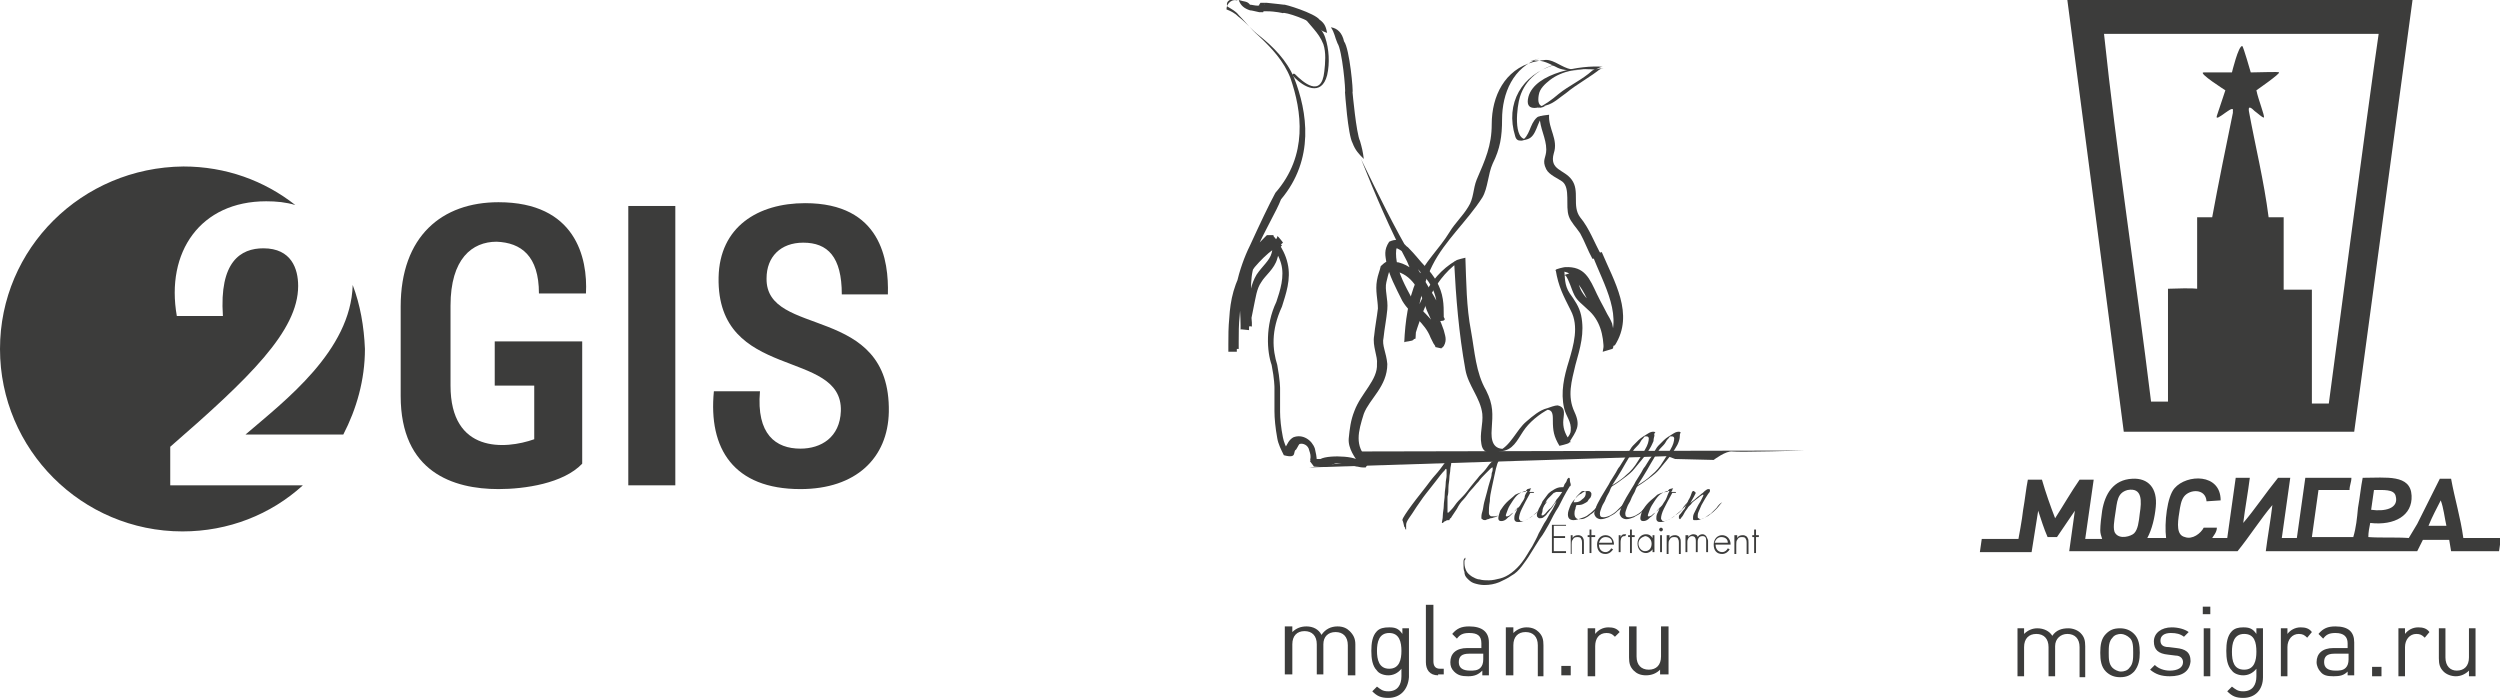 <?xml version="1.0" encoding="utf-8"?>
<!-- Generator: Adobe Illustrator 22.0.0, SVG Export Plug-In . SVG Version: 6.00 Build 0)  -->
<svg version="1.1" id="Слой_1" xmlns="http://www.w3.org/2000/svg" xmlns:xlink="http://www.w3.org/1999/xlink" x="0px" y="0px"
	 viewBox="0 0 265.8 74.2" style="enable-background:new 0 0 265.8 74.2;" xml:space="preserve">
<style type="text/css">
	.st0{fill-rule:evenodd;clip-rule:evenodd;fill:#3C3C3B;}
	.st1{fill:#3C3C3B;}
</style>
<g>
	<g>
		<g>
			<path class="st0" d="M37.5,30.3c-0.2,7-7.2,12.3-11.4,15.9h10.4c1.4-2.7,2.3-5.8,2.3-9.1C38.7,34.7,38.3,32.4,37.5,30.3z"/>
			<path class="st0" d="M18.1,51.6l0-4.1c8.4-7.3,13.6-12.3,13.6-17.1c0-1.8-0.7-4-3.7-4c-2.4,0-4.7,1.4-4.3,7.2h-4.9
				c-1.2-6.8,2.5-12.2,9.5-12.2c1.1,0,2.1,0.1,3.1,0.4c-3.3-2.6-7.4-4.1-11.9-4.1C8.7,17.8,0,26.4,0,37.1c0,10.7,8.7,19.4,19.4,19.4
				c4.9,0,9.4-1.8,12.8-4.9H18.1z"/>
		</g>
		<g>
			<path class="st0" d="M57.3,31.2h5c0.2-3.8-1.1-9.7-9.3-9.7c-6,0-10.4,3.6-10.4,11.1c0,1,0,6.3,0,9.5c0,8.1,5.6,9.9,10.4,9.9
				c2.8,0,6.9-0.6,8.9-2.7v-13h-9.3v4.7h4.2v5.7c-3.1,1.1-8.9,1.5-8.9-5.7v-8.5c0-5,2.3-6.8,4.9-6.8C55.4,25.8,57.3,27.2,57.3,31.2
				L57.3,31.2z"/>
			<path class="st0" d="M94.5,43.8c0.2-11.6-13.1-7.8-13-14.2c0-2.3,1.5-3.8,3.9-3.8c2.6,0,4.1,1.5,4.1,5.5h4.9
				c0.1-3.6-0.7-9.7-8.8-9.7c-5,0-9.1,2.5-9.2,7.9c-0.2,11.1,13.2,7.5,13,14.2c-0.1,2.8-2.1,4-4.3,4c-2.6,0-4.7-1.5-4.3-6.1h-4.9
				C75.3,47.7,78,52,85.1,52C91,52,94.4,48.7,94.5,43.8L94.5,43.8z"/>
			<rect x="66.8" y="21.9" class="st0" width="5" height="29.7"/>
		</g>
	</g>
	<g>
		<g>
			<g>
				<polygon class="st1" points="166.5,55.9 165.2,55.9 165.2,57 166.4,57 166.4,57.2 165.2,57.2 165.2,58.6 166.5,58.6 166.5,58.8 
					165,58.8 165,55.8 166.5,55.8 166.5,55.9 				"/>
			</g>
			<g>
				<path class="st1" d="M167,56.9h0.2v0.3c0.1-0.2,0.3-0.3,0.6-0.3c0.3,0,0.5,0.2,0.5,0.3c0.1,0.1,0.1,0.3,0.1,0.5v1.2h-0.2v-1.2
					c0-0.1,0-0.3-0.1-0.4c0-0.1-0.1-0.2-0.4-0.2c-0.3,0-0.4,0.1-0.5,0.3c-0.1,0.1-0.1,0.3-0.1,0.5v1H167V56.9L167,56.9z"/>
			</g>
			<g>
				<polygon class="st1" points="169.2,57.1 169.2,58.8 169,58.8 169,57.1 168.8,57.1 168.8,56.9 169,56.9 169,56.3 169.2,56.3 
					169.2,56.9 169.6,56.9 169.6,57.1 169.2,57.1 				"/>
			</g>
			<g>
				<path class="st1" d="M171.4,57.7c0-0.4-0.3-0.6-0.7-0.6c-0.4,0-0.6,0.3-0.7,0.6H171.4L171.4,57.7z M170,57.9
					c0,0.5,0.3,0.8,0.7,0.8c0.3,0,0.5-0.2,0.6-0.4l0.2,0.1c-0.1,0.2-0.4,0.5-0.8,0.5c-0.6,0-0.9-0.4-0.9-1c0-0.6,0.4-1,0.9-1
					c0.5,0,0.9,0.4,0.9,1H170L170,57.9z"/>
			</g>
			<g>
				<path class="st1" d="M172.1,56.9h0.2v0.2c0.1-0.2,0.2-0.3,0.4-0.3c0,0,0.1,0,0.2,0l-0.1,0.2c0,0-0.1,0-0.1,0
					c-0.4,0-0.4,0.5-0.4,0.7v1h-0.2V56.9L172.1,56.9z"/>
			</g>
			<g>
				<polygon class="st1" points="173.5,57.1 173.5,58.8 173.3,58.8 173.3,57.1 173.1,57.1 173.1,56.9 173.3,56.9 173.3,56.3 
					173.5,56.3 173.5,56.9 173.8,56.9 173.8,57.1 173.5,57.1 				"/>
			</g>
			<g>
				<path class="st1" d="M174.2,57.8c0,0.4,0.3,0.8,0.7,0.8c0.5,0,0.7-0.4,0.7-0.8c0-0.5-0.4-0.8-0.7-0.8
					C174.6,57.1,174.2,57.3,174.2,57.8L174.2,57.8z M175.7,56.9h0.2v1.8h-0.2v-0.3c-0.2,0.3-0.5,0.4-0.7,0.4c-0.5,0-0.9-0.4-0.9-1
					c0-0.6,0.4-1,0.9-1c0.3,0,0.5,0.1,0.7,0.4V56.9L175.7,56.9z"/>
			</g>
			<g>
				<path class="st1" d="M176.7,56.9v1.8h-0.2v-1.8H176.7L176.7,56.9z M176.4,56.3c0-0.1,0.1-0.2,0.2-0.2c0.1,0,0.2,0.1,0.2,0.2
					c0,0.1-0.1,0.2-0.2,0.2C176.5,56.5,176.4,56.4,176.4,56.3L176.4,56.3z"/>
			</g>
			<g>
				<path class="st1" d="M177.3,56.9h0.2v0.3c0.1-0.2,0.3-0.3,0.6-0.3c0.3,0,0.5,0.2,0.5,0.3c0.1,0.1,0.1,0.3,0.1,0.5v1.2h-0.2v-1.2
					c0-0.1,0-0.3-0.1-0.4c0-0.1-0.1-0.2-0.4-0.2c-0.3,0-0.4,0.1-0.5,0.3c-0.1,0.1-0.1,0.3-0.1,0.5v1h-0.2V56.9L177.3,56.9z"/>
			</g>
			<g>
				<path class="st1" d="M179.3,56.9h0.2v0.2c0.1-0.2,0.4-0.3,0.5-0.3c0.4,0,0.5,0.2,0.5,0.3c0.1-0.2,0.3-0.3,0.5-0.3
					c0.2,0,0.3,0.1,0.4,0.2c0.1,0.2,0.2,0.4,0.2,0.5v1.2h-0.2v-1.2c0-0.1,0-0.3-0.1-0.4c-0.1-0.1-0.2-0.1-0.3-0.1
					c-0.5,0-0.5,0.5-0.5,0.6v1.1h-0.2v-1.2c0-0.1,0-0.5-0.4-0.5c-0.3,0-0.5,0.3-0.5,0.6v1.1h-0.2V56.9L179.3,56.9z"/>
			</g>
			<g>
				<path class="st1" d="M183.7,57.7c0-0.4-0.3-0.6-0.7-0.6c-0.4,0-0.6,0.3-0.7,0.6H183.7L183.7,57.7z M182.4,57.9
					c0,0.5,0.3,0.8,0.7,0.8c0.3,0,0.5-0.2,0.6-0.4l0.2,0.1c-0.1,0.2-0.4,0.5-0.8,0.5c-0.6,0-0.9-0.4-0.9-1c0-0.6,0.4-1,0.9-1
					c0.5,0,0.9,0.4,0.9,1H182.4L182.4,57.9z"/>
			</g>
			<g>
				<path class="st1" d="M184.5,56.9h0.2v0.3c0.1-0.2,0.3-0.3,0.6-0.3c0.3,0,0.5,0.2,0.5,0.3c0.1,0.1,0.1,0.3,0.1,0.5v1.2h-0.2v-1.2
					c0-0.1,0-0.3-0.1-0.4c0-0.1-0.1-0.2-0.4-0.2c-0.3,0-0.4,0.1-0.5,0.3c-0.1,0.1-0.1,0.3-0.1,0.5v1h-0.2V56.9L184.5,56.9z"/>
			</g>
			<g>
				<polygon class="st1" points="186.7,57.1 186.7,58.8 186.5,58.8 186.5,57.1 186.3,57.1 186.3,56.9 186.5,56.9 186.5,56.3 
					186.7,56.3 186.7,56.9 187,56.9 187,57.1 186.7,57.1 				"/>
			</g>
			<g>
				<path class="st1" d="M149.1,55.3c0-0.1,0.1-0.3,0.3-0.6c0.2-0.3,0.4-0.6,0.7-1c0.3-0.4,0.6-0.8,1-1.3c0.4-0.5,0.7-0.9,1-1.3
					c0.3-0.4,0.7-0.8,1-1.2c0.3-0.4,0.5-0.7,0.7-0.9c0.2-0.1,0.3-0.1,0.4-0.1c0.1,0,0.2-0.1,0.3-0.1c0.1,0,0.1,0,0,0.1
					c-0.1,0.1-0.2,0.2-0.2,0.3c0,0.2-0.1,0.5-0.1,0.7c0,0.3-0.1,0.6-0.1,0.9c0,0.3-0.1,0.7-0.1,1c0,0.3,0,0.7-0.1,1
					c0,0.3,0,0.6,0,0.9c0,0.3,0,0.5,0,0.6c0,0.1,0,0.2,0,0.2c0,0,0,0,0.1,0c0,0,0,0,0.1-0.1c0,0,0.1-0.1,0.1-0.1
					c0.1-0.1,0.3-0.3,0.5-0.6c0.2-0.3,0.5-0.6,0.8-0.9c0.3-0.3,0.6-0.7,0.9-1.1c0.3-0.4,0.6-0.7,0.9-1.1c0.3-0.3,0.6-0.6,0.8-0.9
					c0.2-0.3,0.4-0.5,0.5-0.6c0.1-0.1,0.3-0.1,0.5-0.2c0.2-0.1,0.4-0.1,0.5-0.2c0,0,0,0,0.1,0c0,0,0,0,0,0.1
					c-0.2,0.1-0.3,0.1-0.3,0.2c-0.1,0-0.1,0.1-0.2,0.3c-0.1,0.3-0.2,0.7-0.3,1.2c-0.1,0.5-0.2,0.9-0.3,1.4c-0.1,0.5-0.2,0.9-0.2,1.4
					c-0.1,0.5-0.1,0.9-0.1,1.2c0,0.1,0,0.2,0.1,0.3c0.1,0.1,0.1,0.1,0.2,0.1c0.1,0,0.2,0,0.3,0c0.1,0,0.2,0,0.3-0.1c0,0,0,0,0,0
					c0,0,0,0,0,0.1c-0.1,0-0.2,0.1-0.3,0.1c-0.1,0-0.2,0.1-0.4,0.1c-0.1,0-0.2,0.1-0.3,0.1c-0.1,0-0.2,0.1-0.3,0.1
					c-0.1,0-0.2,0-0.3-0.1c-0.1,0-0.1-0.1-0.1-0.2c0-0.1,0-0.3,0.1-0.6c0.1-0.3,0.1-0.6,0.2-1c0.1-0.4,0.2-0.7,0.3-1.1
					c0.1-0.4,0.2-0.8,0.3-1.1c0.1-0.3,0.2-0.6,0.2-0.9c0.1-0.2,0.1-0.4,0.1-0.4c0-0.1,0-0.2,0-0.2c0,0-0.1,0-0.2,0.1
					c-0.2,0.2-0.4,0.4-0.6,0.6c-0.2,0.2-0.5,0.5-0.7,0.8c-0.3,0.3-0.5,0.6-0.8,0.9c-0.3,0.3-0.5,0.7-0.8,1c-0.3,0.3-0.5,0.6-0.7,1
					c-0.2,0.3-0.4,0.6-0.6,0.9c0,0,0,0.1-0.1,0.1c0,0-0.1,0.1-0.1,0.2c-0.2,0-0.3,0-0.4,0.1c-0.1,0-0.2,0.1-0.3,0.2
					c-0.1,0-0.1,0-0.1,0c0-0.2,0.1-0.4,0.1-0.8c0-0.3,0.1-0.7,0.1-1c0-0.4,0.1-0.8,0.1-1.2c0-0.4,0.1-0.8,0.1-1.1
					c0-0.4,0.1-0.7,0.1-0.9c0-0.3,0-0.5,0-0.6c0-0.2-0.1-0.2-0.2,0c-0.3,0.3-0.6,0.7-0.9,1.1c-0.4,0.5-0.7,0.9-1.1,1.4
					c-0.4,0.5-0.7,1-1,1.4c-0.3,0.5-0.6,0.9-0.8,1.2c-0.2,0.3-0.3,0.5-0.3,0.7c0,0.2,0,0.3,0,0.4c0,0.1,0,0.1,0,0.1
					c0,0-0.1,0-0.1-0.1c0-0.1,0-0.1-0.1-0.2C149.2,55.6,149.2,55.5,149.1,55.3L149.1,55.3z"/>
			</g>
			<g>
				<g>
					<path class="st1" d="M162.4,52.2c-0.3,0-0.6,0.1-0.9,0.3c-0.3,0.2-0.5,0.5-0.7,0.8s-0.4,0.6-0.5,0.9c-0.1,0.3-0.2,0.5-0.2,0.6
						c0,0.1,0,0.1,0.1,0.1c0.1,0,0.1,0,0.3-0.1c0.1-0.1,0.2-0.2,0.4-0.3c0.1-0.1,0.3-0.3,0.4-0.4c0.2-0.2,0.3-0.3,0.4-0.5
						c0.1-0.2,0.3-0.4,0.4-0.7C162.1,52.6,162.3,52.4,162.4,52.2L162.4,52.2L162.4,52.2z M164.5,53.3c-0.2,0.3-0.4,0.5-0.7,0.8
						c-0.2,0.3-0.5,0.5-0.8,0.7c-0.3,0.2-0.5,0.4-0.8,0.5c-0.2,0.1-0.5,0.2-0.7,0.2c-0.2,0-0.3,0-0.4-0.1c-0.1-0.1-0.1-0.2-0.1-0.3
						c0-0.1,0-0.3,0.1-0.5c0.1-0.2,0.2-0.4,0.3-0.7c-0.1,0.2-0.3,0.3-0.4,0.5c-0.2,0.2-0.3,0.3-0.5,0.5c-0.2,0.1-0.3,0.3-0.5,0.4
						c-0.2,0.1-0.3,0.1-0.4,0.1c-0.2,0-0.3-0.1-0.3-0.3c0-0.2,0.1-0.5,0.2-0.8c0.2-0.3,0.4-0.6,0.7-0.9c0.3-0.3,0.6-0.5,0.9-0.8
						c0.4-0.2,0.7-0.3,1.1-0.3c0-0.1,0.1-0.2,0.1-0.2c0,0,0.1-0.1,0.1-0.1l0.4-0.1l0,0c0,0-0.1,0.1-0.1,0.2c0,0.1-0.1,0.1-0.1,0.2
						c0,0,0.1,0,0.2,0c0.1,0,0.2,0,0.2,0c0,0,0.1,0,0.1,0.1c0,0,0,0,0,0c-0.1,0-0.1,0-0.2,0c-0.1,0-0.2,0-0.2,0
						c-0.4,0.7-0.7,1.3-0.9,1.7c-0.2,0.4-0.3,0.8-0.3,1c0,0.1,0,0.1,0.1,0.2c0,0.1,0.1,0.1,0.3,0.1c0.1,0,0.3-0.1,0.5-0.2
						c0.2-0.1,0.4-0.2,0.6-0.4c0.2-0.2,0.5-0.4,0.7-0.6C164,53.7,164.2,53.5,164.5,53.3C164.4,53.2,164.4,53.2,164.5,53.3
						C164.5,53.2,164.5,53.2,164.5,53.3L164.5,53.3z"/>
				</g>
				<g>
					<path class="st1" d="M166.1,52.3c0,0-0.1,0-0.1,0c0,0-0.1,0-0.1,0c-0.1,0-0.2,0-0.4,0c-0.1,0-0.2,0.1-0.3,0.1
						c-0.2,0.2-0.4,0.4-0.6,0.6c-0.2,0.2-0.3,0.5-0.4,0.7c-0.1,0.2-0.2,0.4-0.2,0.6c0,0.2-0.1,0.3-0.1,0.4c0,0.1,0,0.1,0.1,0.1
						c0.1,0,0.2-0.1,0.3-0.2c0.2-0.2,0.3-0.4,0.6-0.6c0.2-0.3,0.4-0.5,0.6-0.9C165.7,52.9,165.9,52.6,166.1,52.3L166.1,52.3z
						 M167,51.5c0,0.1,0,0.2-0.1,0.2c-0.5,0.8-0.9,1.6-1.2,2.2c-0.4,0.6-0.7,1.2-1,1.8c-0.3,0.5-0.6,1.1-1,1.6
						c-0.3,0.5-0.7,1.1-1,1.6c-0.3,0.5-0.6,0.9-0.9,1.3c-0.3,0.4-0.7,0.8-1.1,1c-0.4,0.3-0.9,0.5-1.3,0.7c-0.5,0.2-1,0.3-1.6,0.3
						c-0.4,0-0.8-0.1-1.1-0.2c-0.3-0.1-0.5-0.3-0.7-0.5c-0.2-0.2-0.3-0.4-0.3-0.7c-0.1-0.2-0.1-0.5-0.1-0.8c0-0.1,0-0.2,0-0.3
						c0-0.1,0-0.2,0.1-0.3c0,0,0-0.1,0.1-0.1c0,0,0,0,0,0.1c0,0.1,0,0.1-0.1,0.2c0,0.1,0,0.2,0,0.3c0,0.3,0.1,0.6,0.2,0.8
						c0.1,0.2,0.3,0.4,0.6,0.6c0.2,0.1,0.5,0.3,0.8,0.3c0.3,0.1,0.7,0.1,1,0.1c0.4,0,0.8-0.1,1.2-0.2c0.4-0.1,0.8-0.3,1.2-0.6
						c0.4-0.3,0.8-0.7,1.1-1.1c0.4-0.5,0.7-1.1,1.1-1.7c0.2-0.4,0.5-0.9,0.7-1.4c0.3-0.5,0.5-1,0.8-1.4c0.2-0.4,0.5-0.9,0.7-1.2
						c0.2-0.4,0.3-0.6,0.4-0.8c-0.2,0.2-0.4,0.5-0.5,0.7c-0.2,0.2-0.3,0.4-0.5,0.6c-0.1,0.2-0.3,0.3-0.4,0.4
						c-0.1,0.1-0.3,0.1-0.4,0.1c-0.1,0-0.1,0-0.2-0.1c-0.1-0.1-0.1-0.1-0.1-0.3c0-0.1,0.1-0.3,0.2-0.6c0.1-0.2,0.3-0.5,0.4-0.8
						c0.2-0.3,0.4-0.5,0.6-0.8c0.2-0.2,0.5-0.4,0.7-0.5c0.2-0.1,0.4-0.2,0.7-0.2c0.1,0,0.1,0,0.2,0c0.1-0.1,0.1-0.3,0.2-0.4
						c0.1-0.1,0.2-0.3,0.2-0.4c0.1-0.1,0.1-0.2,0.2-0.2c0,0,0.1,0,0.1,0.1C166.9,51.3,167,51.4,167,51.5L167,51.5z"/>
				</g>
			</g>
			<g>
				<path class="st1" d="M168.6,52.4c0-0.1-0.1-0.2-0.2-0.2c-0.1,0-0.2,0-0.3,0.1c-0.1,0.1-0.2,0.2-0.3,0.3
					c-0.1,0.1-0.2,0.2-0.3,0.4c-0.1,0.1-0.1,0.2-0.2,0.4c0,0,0.1,0,0.1,0c0,0,0.1,0,0.1,0c0.3,0,0.5-0.1,0.7-0.3
					C168.5,52.9,168.6,52.7,168.6,52.4L168.6,52.4z M170.1,53.5c-0.2,0.2-0.3,0.4-0.5,0.6c-0.2,0.2-0.4,0.4-0.7,0.6
					c-0.2,0.2-0.5,0.3-0.8,0.4c-0.3,0.1-0.5,0.2-0.8,0.2c-0.4,0-0.6-0.2-0.6-0.6c0-0.3,0.1-0.5,0.2-0.8c0.1-0.3,0.3-0.6,0.5-0.8
					c0.2-0.2,0.4-0.5,0.7-0.6c0.2-0.2,0.5-0.3,0.7-0.3c0.1,0,0.2,0,0.3,0.1c0,0,0.1,0.1,0.1,0.2c0,0.1,0,0.2-0.1,0.4
					c-0.1,0.1-0.2,0.2-0.3,0.4c-0.1,0.1-0.3,0.2-0.5,0.3c-0.2,0.1-0.5,0.1-0.7,0.1c0,0.1-0.1,0.2-0.1,0.4c-0.1,0.2-0.1,0.4-0.1,0.5
					c0,0.4,0.2,0.6,0.5,0.6c0.2,0,0.4,0,0.6-0.1c0.2-0.1,0.4-0.2,0.6-0.4c0.2-0.1,0.4-0.3,0.6-0.5C169.7,53.8,169.9,53.6,170.1,53.5
					C170,53.4,170,53.4,170.1,53.5C170.1,53.5,170.1,53.5,170.1,53.5L170.1,53.5z"/>
			</g>
			<g>
				<path class="st1" d="M175.3,46.6c0-0.1-0.1-0.2-0.2-0.2c0,0-0.1,0-0.2,0c-0.1,0-0.1,0.1-0.2,0.2c-0.1,0.1-0.2,0.2-0.3,0.4
					c-0.1,0.2-0.3,0.4-0.5,0.6c-0.1,0.1-0.2,0.2-0.3,0.4c-0.1,0.2-0.3,0.4-0.5,0.8c-0.2,0.3-0.4,0.7-0.7,1.2c-0.3,0.5-0.6,1-1,1.6
					c0.5-0.3,1.1-0.7,1.5-1.1c0.5-0.4,0.9-0.9,1.2-1.4c0.3-0.5,0.6-0.9,0.8-1.3C175.2,47.3,175.3,46.9,175.3,46.6L175.3,46.6z
					 M175.9,46.3c0,0.1-0.1,0.3-0.1,0.6c-0.1,0.2-0.2,0.5-0.4,0.8c-0.2,0.3-0.4,0.7-0.7,1c-0.3,0.4-0.6,0.7-0.9,1.1
					c-0.3,0.4-0.7,0.7-1.1,1c-0.4,0.3-0.8,0.6-1.3,0.9c-0.1,0.1-0.2,0.3-0.3,0.6c-0.1,0.2-0.3,0.5-0.4,0.8c-0.1,0.3-0.3,0.5-0.4,0.8
					c-0.1,0.3-0.2,0.5-0.2,0.7c0,0.3,0.1,0.4,0.4,0.4c0.2,0,0.5-0.1,0.7-0.2c0.2-0.1,0.5-0.3,0.7-0.5c0.2-0.2,0.4-0.4,0.6-0.6
					c0.2-0.2,0.4-0.4,0.5-0.5c0.1-0.1,0.1-0.1,0.1,0c0,0,0,0.1,0,0.1c-0.2,0.2-0.4,0.4-0.6,0.6c-0.2,0.2-0.5,0.4-0.7,0.6
					c-0.2,0.2-0.5,0.3-0.8,0.5c-0.3,0.1-0.5,0.2-0.8,0.2c-0.2,0-0.4-0.1-0.5-0.2c-0.1-0.1-0.2-0.3-0.2-0.4c0-0.2,0.1-0.4,0.2-0.7
					c0.1-0.3,0.3-0.6,0.5-1c0.2-0.3,0.4-0.7,0.6-1c0.2-0.3,0.3-0.5,0.4-0.7c0.2-0.3,0.3-0.5,0.5-0.8c0.2-0.3,0.3-0.6,0.5-0.8
					c0.2-0.3,0.3-0.5,0.5-0.8c0.1-0.2,0.3-0.5,0.4-0.7c0.2-0.2,0.3-0.5,0.5-0.7c0.2-0.2,0.4-0.4,0.6-0.6c0.3-0.3,0.7-0.5,1-0.7
					c0.3-0.2,0.5-0.2,0.6-0.2c0.1,0,0.1,0,0.2,0.1C175.8,46.1,175.9,46.2,175.9,46.3L175.9,46.3z"/>
			</g>
			<g>
				<path class="st1" d="M178,46.6c0-0.1-0.1-0.2-0.2-0.2c0,0-0.1,0-0.2,0c-0.1,0-0.1,0.1-0.2,0.2c-0.1,0.1-0.2,0.2-0.3,0.4
					c-0.1,0.2-0.3,0.4-0.5,0.6c-0.1,0.1-0.2,0.2-0.3,0.4c-0.1,0.2-0.3,0.4-0.5,0.8c-0.2,0.3-0.4,0.7-0.7,1.2c-0.3,0.5-0.6,1-1,1.6
					c0.5-0.3,1.1-0.7,1.5-1.1c0.5-0.4,0.9-0.9,1.2-1.4c0.3-0.5,0.6-0.9,0.8-1.3C177.9,47.3,178,46.9,178,46.6L178,46.6z M178.6,46.3
					c0,0.1,0,0.3-0.1,0.6s-0.2,0.5-0.4,0.8c-0.2,0.3-0.4,0.7-0.7,1c-0.3,0.4-0.6,0.7-0.9,1.1c-0.3,0.4-0.7,0.7-1.1,1
					c-0.4,0.3-0.8,0.6-1.3,0.9c-0.1,0.1-0.2,0.3-0.3,0.6c-0.1,0.2-0.3,0.5-0.4,0.8c-0.1,0.3-0.3,0.5-0.4,0.8
					c-0.1,0.3-0.2,0.5-0.2,0.7c0,0.3,0.1,0.4,0.4,0.4c0.2,0,0.5-0.1,0.7-0.2c0.2-0.1,0.5-0.3,0.7-0.5c0.2-0.2,0.4-0.4,0.6-0.6
					c0.2-0.2,0.4-0.4,0.5-0.5c0.1-0.1,0.1-0.1,0.1,0c0,0,0,0.1,0,0.1c-0.2,0.2-0.4,0.4-0.6,0.6c-0.2,0.2-0.5,0.4-0.7,0.6
					c-0.2,0.2-0.5,0.3-0.8,0.5c-0.3,0.1-0.5,0.2-0.8,0.2c-0.2,0-0.4-0.1-0.5-0.2c-0.1-0.1-0.2-0.3-0.2-0.4c0-0.2,0.1-0.4,0.2-0.7
					c0.1-0.3,0.3-0.6,0.5-1c0.2-0.3,0.4-0.7,0.6-1c0.2-0.3,0.3-0.5,0.4-0.7c0.2-0.3,0.3-0.5,0.5-0.8c0.2-0.3,0.3-0.6,0.5-0.8
					c0.2-0.3,0.3-0.5,0.5-0.8c0.2-0.2,0.3-0.5,0.4-0.7c0.2-0.2,0.3-0.5,0.5-0.7c0.2-0.2,0.4-0.4,0.6-0.6c0.3-0.3,0.7-0.5,1-0.7
					c0.3-0.2,0.5-0.2,0.6-0.2c0.1,0,0.1,0,0.2,0.1C178.6,46.1,178.6,46.2,178.6,46.3L178.6,46.3z"/>
			</g>
			<g>
				<path class="st1" d="M177.5,52.2c-0.3,0-0.6,0.1-0.9,0.3c-0.3,0.2-0.5,0.5-0.7,0.8c-0.2,0.3-0.4,0.6-0.5,0.9
					c-0.1,0.3-0.2,0.5-0.2,0.6c0,0.1,0,0.1,0.1,0.1c0.1,0,0.1,0,0.3-0.1c0.1-0.1,0.2-0.2,0.4-0.3c0.1-0.1,0.3-0.3,0.4-0.4
					c0.1-0.2,0.3-0.3,0.4-0.5c0.1-0.2,0.3-0.4,0.4-0.7C177.3,52.6,177.4,52.4,177.5,52.2L177.5,52.2L177.5,52.2z M179.6,53.3
					c-0.2,0.3-0.4,0.5-0.7,0.8c-0.2,0.3-0.5,0.5-0.8,0.7c-0.3,0.2-0.5,0.4-0.8,0.5c-0.3,0.1-0.5,0.2-0.7,0.2c-0.2,0-0.3,0-0.4-0.1
					c-0.1-0.1-0.1-0.2-0.1-0.3c0-0.1,0-0.3,0.1-0.5c0.1-0.2,0.2-0.4,0.3-0.7c-0.1,0.2-0.3,0.3-0.4,0.5c-0.2,0.2-0.3,0.3-0.5,0.5
					c-0.2,0.1-0.3,0.3-0.5,0.4c-0.2,0.1-0.3,0.1-0.4,0.1c-0.2,0-0.3-0.1-0.3-0.3c0-0.2,0.1-0.5,0.2-0.8c0.2-0.3,0.4-0.6,0.7-0.9
					c0.3-0.3,0.6-0.5,0.9-0.8c0.4-0.2,0.7-0.3,1.1-0.3c0-0.1,0.1-0.2,0.1-0.2c0,0,0.1-0.1,0.1-0.1l0.4-0.1l0,0c0,0-0.1,0.1-0.1,0.2
					c0,0.1-0.1,0.1-0.1,0.2c0,0,0.1,0,0.2,0c0.1,0,0.2,0,0.2,0c0,0,0.1,0,0.1,0.1c0,0,0,0,0,0c-0.1,0-0.1,0-0.2,0
					c-0.1,0-0.2,0-0.2,0c-0.4,0.7-0.7,1.3-0.9,1.7c-0.2,0.4-0.3,0.8-0.3,1c0,0.1,0,0.1,0.1,0.2c0,0.1,0.1,0.1,0.3,0.1
					c0.1,0,0.3-0.1,0.5-0.2c0.2-0.1,0.4-0.2,0.6-0.4c0.2-0.2,0.5-0.4,0.7-0.6C179.1,53.7,179.3,53.5,179.6,53.3
					C179.6,53.2,179.6,53.2,179.6,53.3C179.6,53.2,179.6,53.2,179.6,53.3L179.6,53.3z"/>
			</g>
			<g>
				<path class="st1" d="M183.1,53.4c-0.2,0.2-0.4,0.5-0.6,0.7c-0.2,0.2-0.4,0.4-0.7,0.6c-0.2,0.2-0.5,0.3-0.7,0.4
					c-0.2,0.1-0.5,0.2-0.7,0.2c-0.1,0-0.2,0-0.3,0s-0.1-0.1-0.1-0.2c0-0.1,0-0.3,0.1-0.5c0.1-0.2,0.2-0.4,0.3-0.6
					c0.1-0.2,0.2-0.4,0.4-0.7c0.1-0.2,0.2-0.4,0.3-0.6c0,0,0-0.1,0-0.1c0,0,0,0-0.1,0c-0.1,0.1-0.2,0.1-0.4,0.3
					c-0.1,0.1-0.3,0.2-0.4,0.3c-0.1,0.1-0.3,0.2-0.4,0.4c-0.1,0.1-0.2,0.2-0.3,0.3c-0.1,0.2-0.3,0.4-0.4,0.6
					c-0.1,0.2-0.2,0.4-0.4,0.6c0,0.1-0.1,0.1-0.1,0.1c0,0-0.1-0.1-0.1-0.1c0-0.1,0-0.2,0-0.2c0-0.1,0.1-0.2,0.2-0.3
					c0.1-0.1,0.2-0.3,0.4-0.5c0.1-0.3,0.3-0.6,0.4-0.9c0.2-0.3,0.3-0.6,0.4-0.9c0,0,0.1-0.1,0.1-0.1c0.1,0,0.1,0,0.2,0.1
					c0,0,0.1,0.1,0.1,0.1c0,0-0.1,0.2-0.2,0.4c-0.1,0.2-0.3,0.5-0.4,0.7c0.2-0.2,0.4-0.3,0.6-0.5c0.2-0.2,0.4-0.3,0.6-0.5
					c0.2-0.1,0.3-0.3,0.5-0.4c0.1-0.1,0.2-0.1,0.3-0.1c0,0,0.1,0,0.1,0.1c0,0,0,0.1,0,0.1c0,0,0,0.1-0.1,0.2
					c-0.1,0.1-0.2,0.3-0.4,0.6c-0.1,0.2-0.3,0.5-0.4,0.7c-0.1,0.2-0.2,0.5-0.3,0.7c-0.1,0.2-0.1,0.4-0.1,0.5c0,0.1,0,0.2,0.1,0.2
					c0,0,0.1,0.1,0.2,0.1c0.2,0,0.3-0.1,0.5-0.2c0.2-0.1,0.4-0.3,0.6-0.4c0.2-0.2,0.4-0.4,0.6-0.6C182.7,53.7,182.9,53.5,183.1,53.4
					c0-0.1,0-0.1,0-0.1C183.1,53.3,183.1,53.3,183.1,53.4L183.1,53.4z"/>
			</g>
			<g>
				<path class="st1" d="M139.2,49.7l38.1-1.2l0.8,0.3l4.1,0.1c0,0,1.3-1,2-0.9c0.7,0.1,7.7-0.1,7.7-0.1L144.1,48l0.2,1L139.2,49.7
					L139.2,49.7z"/>
			</g>
			<g>
				<g>
					<path class="st1" d="M138.5,1.6c0.7,1.1,1.7,1.8,2.2,3.1c0.3,0.9,0.2,2,0.1,2.9c-0.3,2.9-2.3,1.1-3.1,0.3
						c-0.2-0.2-0.4,0.1-0.2,0.2c1.1,1.2,3,2.2,3.6-0.1c0.3-1.3,0.2-2.8-0.2-4c-0.4-1.2-1.4-1.7-2.1-2.7
						C138.7,1.3,138.4,1.4,138.5,1.6L138.5,1.6z"/>
				</g>
				<g>
					<path class="st1" d="M131.6,0.1c-0.4-0.4-1.4-0.1-1.1,0.6c0.5,0.3,0.9,0.5,1.2,0.9c0.7,0.7,1.3,1.5,2.1,2.2
						c1.4,1.3,2.7,2.7,3.4,4.5c1.2,3.5,1.9,8.2-1.6,12.2c-0.7,1.3-1.6,3.2-2.7,5.6c-1.2,2.4-2,5.7-2.1,9.2l0,1.3l0,0.3l0,0.2v0
						c0.4,0-0.9,0,0.9,0v0v-0.1l0-0.7c0-0.9,0-1.8,0.1-2.7c0.1-1.8,0.5-3.7,1.6-5.2c0.6-0.7,1.3-1.4,2-1.9l0.6-0.4l0.3-0.2l0.1-0.1
						l0,0c0.1,0.1-0.5-0.7-0.6-0.7l0,0.1l-0.1,0.2c-0.4,0.6-0.4,1.2-0.5,1.5c-0.2,0.8-1,1.4-1.6,2.3c-0.6,1-0.7,2-0.9,3
						c-0.1,0.5-0.2,1-0.3,1.4l-0.2,0.7l0,0.2l0,0.1c1.7,0.2,0.5,0.1,0.9,0.1l0,0l0,0l0-0.4c-0.1-1-0.1-1.9-0.1-2.8
						c0-1.9,0-3.6,1.4-4.8c0.3-0.3,0.6-0.6,0.9-1l0.2-0.3l0.1-0.1l0,0c-0.3,0,0.7,0-0.7,0l0,0l0,0.1l0.3,0.5c0.4,0.7,0.8,1.4,1,2.1
						c0.4,1.4-0.1,2.9-0.5,4.1c-1.2,2.5-1,5.3-0.5,6.7c0.3,1.5,0.3,2.4,0.3,2.4c0,0,0,0.9,0,2.5c0,0.8,0.1,1.8,0.3,2.9
						c0.1,0.6,0.4,1.2,0.7,1.8c1.5,0.4,0.9-0.4,1.3-0.6c0.2-0.3,0.3-0.6,0.4-0.6c0.3-0.1,0.9,0.1,1,0.7c0.1,0.3,0.2,0.6,0.1,1
						c0.2,0.3-0.4-0.3,0.4,0.7l0.3,0c0.2,0,0.4,0,0.6,0c0.4-0.1-0.1,0.2,0.9-0.1c0.1-0.1,0.2-0.1,0.4-0.2c0.3-0.1,0.7,0,1.1,0
						c0.4,0.1,0.8,0.2,1.2,0.3c0.2,0,0.4,0.1,0.7,0.1l0.2,0l0.1,0l0,0l0,0c0.8-1.2,0.2-0.4,0.4-0.6l-0.2-0.3c-1.4-1.4-1-2.9-0.4-4.8
						c0.6-1.6,2.5-2.9,2.5-5.3c-0.1-1.2-0.6-2-0.4-2.8c0.1-1,0.3-1.9,0.4-3c0.1-1.1-0.3-2.1-0.1-2.9c0.1-0.4,0.2-0.9,0.4-1.4
						c-0.5,0.4,0.6,0,0.8,0.3c1.7,0.5,2.5,2.3,3.1,4.1c0.4,0.9,0.8,1.7,1.1,2.5c0.1,0.4,0.2,0.9,0.1,0.9l0,0
						c0.3,0.1-0.6-0.1,0.6,0.2l0-0.1l-0.1-0.3l-0.3-0.6c-0.6-1.8-2.4-2.8-3-3.9c-0.7-1.3-1.4-2.6-1.6-3.9c-0.1-0.5-0.1-1.3,0-1.4
						c-0.2-0.1,0.6,0.2,0.8,0.6c0.7,0.7,1.3,1.4,1.7,1.9c0.9,0.9,1.5,1.9,1.7,3c0.1,0.6,0.1,1.1,0.1,1.7l0,0.4l0,0.1l0,0
						c-0.7,0.1,1-0.1,0.8-0.1l0,0l0,0l0-0.1l-0.1-0.2l-0.3-0.8c-1-2.1-2.2-3.6-3-5.4c-2-3.4-3.6-6.7-5.5-10.6
						c1.6,4,3.1,7.5,4.9,10.9c0.7,1.8,1.9,3.6,2.8,5.4l0.2,0.7l0.1,0.2l0,0.1l0,0l0,0c-0.2,0,1.6-0.2,0.8-0.1v0l0-0.1l0-0.4
						c0-0.6,0-1.2-0.1-1.8c-0.2-1.3-0.9-2.5-1.9-3.5c-0.5-0.5-1-1.2-1.8-2c-0.4-0.2-0.7-1.2-2-0.6c-0.6,0.9-0.4,1.5-0.3,2.2
						c0.3,1.4,1,2.7,1.7,4.1c0.9,1.5,2.4,2.3,3,3.9l0.3,0.6l0.2,0.3l0,0.1c1.2,0.3,0.4,0,0.7,0.1l0.2-0.2c0.4-0.7,0.1-1.2,0-1.7
						c-0.3-0.9-0.7-1.7-1.1-2.6c-0.5-1.6-1.4-4-3.7-4.6c-0.6,0-0.9-0.6-1.9,0.4c-0.1,0.5-0.3,0.9-0.4,1.5c-0.2,1.1,0.1,2.1,0.1,3
						c-0.1,0.9-0.3,1.9-0.4,2.9c-0.2,1.1,0.4,2.2,0.3,3c0.1,1.7-1.7,3.1-2.4,5c-0.4,1-0.5,1.9-0.6,2.9c-0.1,1.1,0.7,2.1,1.1,2.7
						c0.5-0.8-3.2-1-4.1-0.5c-0.2,0-0.4,0-0.6,0l-0.2,0c0.8,0.9,0.2,0.1,0.4,0.2c0-0.4-0.1-0.9-0.2-1.3c-0.3-0.9-1.3-1.6-2.3-1.2
						c-0.5,0.3-0.6,0.7-0.8,1c-0.1,0.2-0.2,0.2-0.2,0.4l-0.1,0.1l0,0l0,0l0,0c-0.1,0,1.2,0.2,0.6,0.1l0-0.1c-0.3-0.5-0.5-1-0.6-1.5
						c-0.2-1-0.3-2-0.3-2.7c0-1.6,0-2.5,0-2.5c0,0,0-0.9-0.3-2.5c-0.5-1.6-0.7-3.6,0.5-6.2c0.4-1.3,1-2.9,0.6-4.6
						c-0.2-0.9-0.6-1.6-1.1-2.4l-0.4-0.5l0-0.1l0,0c-1.5,0-0.4,0-0.7,0l0,0l-0.1,0.1l-0.2,0.2c-0.3,0.3-0.6,0.6-0.9,1
						c-1.5,1.2-1.8,3.6-1.7,5.4c0,1,0.1,1.9,0.1,2.9l0,0.4l0,0l0,0c0.4,0.1-0.9-0.1,0.9,0.1l0-0.1l0-0.2l0.2-0.7
						c0.1-0.5,0.2-1,0.3-1.5c0.2-0.9,0.3-1.9,0.8-2.6c0.4-0.7,1.4-1.4,1.7-2.5c0.2-0.6,0.2-1,0.4-1.3l0.1-0.1l0,0l-0.6-0.7l0,0
						l-0.1,0.1l-0.3,0.2l-0.6,0.4c-0.8,0.6-1.6,1.3-2.2,2.1c-1.3,1.7-1.7,3.8-1.8,5.6c-0.1,1-0.1,1.9-0.1,2.8l0,0.7v0.1v0
						c1.8,0,0.5,0,0.9,0v0l0-0.2l0-0.3l0-1.3c0-6.9,3.7-11.8,4.7-14.4c3.6-4.3,2.8-9.3,1.4-12.9c-0.8-1.9-2.2-3.3-3.7-4.5
						c-0.8-0.6-1.4-1.4-2.2-2c-0.4-0.4-0.8-0.6-1.3-0.8C130.4,0.3,131.1-0.2,131.6,0.1L131.6,0.1z"/>
				</g>
				<g>
					<path class="st1" d="M131.7,0c0.2,0.6,0.6,0.9,1.2,1.1c0.2,0,0.5,0.1,1,0.2c0.1,0,0.3,0,0.4,0h0l0,0c0.1-0.3-0.3,0.6,0.3-0.6v0
						l0,0l0,0l0,0l-0.1-0.1l-0.1-0.1l0,0c0.4-0.6-0.5,0.8-0.4,0.7h0h0h0l0,0l0,0l0.7,0c0.9,0,1.7,0.2,1.7,0.2
						c0.1-0.2,3.1,0.8,3.4,1.4c0.5,0.3,0.7,0.5,1.3,0.7c-0.1-0.5-0.2-1-0.8-1.4c-0.5-0.7-3.8-1.7-3.8-1.6c0,0-0.8-0.1-1.8-0.2
						l-0.7,0l0,0h0h0h0h0c0.1-0.1-0.8,1.2-0.4,0.7l0,0l0,0.1l0,0.1l0,0l0,0l0,0h0c0.6-1.2,0.2-0.3,0.3-0.6h0h0l-0.2,0
						c-0.3,0-0.6-0.1-0.8-0.1C132.6,0.1,132.3,0.2,131.7,0L131.7,0z"/>
				</g>
			</g>
			<g>
				<path class="st1" d="M141.5,2.9c0.4,0.6,0.4,1,0.7,1.7c0.5,0.7,0.9,5.1,0.8,5.2c0,0,0.3,4.5,0.8,5.4c0.3,0.8,0.7,1.2,1.2,1.7
					c-0.1-0.8-0.2-1.2-0.4-1.9c-0.4-0.8-0.8-5.2-0.8-5.2c0.1,0-0.3-4.6-0.9-5.4C142.7,3.5,142.2,3,141.5,2.9L141.5,2.9z"/>
			</g>
			<g>
				<path class="st1" d="M163.7,12.4c0,1.2,0.7,2.3,0.7,3.5c0,0.9-0.5,1.1,0,2.1c0.3,0.6,1.3,1,1.7,1.3c0.9,0.7,0.3,2.6,0.7,3.7
					c0.2,0.6,0.8,1.2,1.2,1.8c0.5,0.9,0.8,1.8,1.3,2.7c0,0.1,0.9-0.3,1-0.3c-0.8-1.4-1.3-2.9-2.3-4.1c-0.9-1.2,0-2.8-0.9-4
					c-0.8-1.1-2.4-1-1.9-2.8c0.5-1.5-0.6-2.6-0.5-4.1C164.7,12.2,163.7,12.3,163.7,12.4L163.7,12.4z"/>
			</g>
			<g>
				<path class="st1" d="M170.5,7.3c-1,0-2,0.1-3.1,0.1c-1,0-1.8-0.8-2.7-1c-0.5-0.1-1.2,0.1-1.7,0.2c-3,0.8-4.4,3.6-4.4,6.6
					c0,2.3-0.7,3.8-1.6,5.9c-0.4,1-0.3,2-0.9,2.9c-0.6,1-1.4,1.7-2,2.7c-1.1,1.8-2.6,3.1-3.5,5.1c-0.9,2.1-1.2,4.4-1.3,6.6
					c0-0.1,0.9-0.1,1-0.3c1-3.3,2.2-6.7,5.3-8.6c-0.3,0.1-0.7,0.2-1,0.3c0.2,3.9,0.5,7.6,1.2,11.5c0.3,1.7,1.6,3,1.8,4.7
					c0.1,1.1-0.3,2.1-0.1,3.2c0.2,1.4,1.6,0.9,2.5,0.7c1.1-0.3,1.5-1.5,2.2-2.4c0.7-0.9,1.9-1.8,2.9-2.2c-0.3,0.1-0.6,0.2-1,0.3
					c1-0.2,1,0.4,1,1.1c0,1.1,0.1,1.7,0.7,2.7c0,0,0.9-0.2,1-0.3c0.8-1.3,1.3-1.8,0.6-3.3c-0.8-1.7-0.3-3.3,0.1-5
					c0.5-1.8,1-3.4,0.6-5.3c-0.2-0.9-0.7-1.6-1.2-2.3c-0.6-0.9-0.5-1.7-0.6-2.7c-0.3,0.1-0.7,0.2-1,0.3c2.1-0.1,2.7,1.2,3.4,2.9
					c0.9,2,2.2,3.4,1.7,5.7c0.3-0.1,0.7-0.2,1-0.3c0-1.8-0.4-3.1-1.7-4.4c-0.5-0.5-1-0.9-1.4-1.5c-0.5-0.7-0.5-1.5-1-2.2
					c-0.3,0.1-0.7,0.2-1,0.3c1.3,0,2.1,1.8,2.6,2.8c0.4,0.7,0.8,1.4,1.2,2.1c0.5,0.9,0.4,1.8,0.6,2.8c0-0.1,0.9-0.2,1-0.3
					c2.1-3.3-0.1-6.8-1.4-9.9c0,0-1,0.3-1,0.3c1.2,3.2,3.5,6.7,1.4,9.9c0.3-0.1,0.7-0.2,1-0.3c-0.1-0.8-0.1-1.5-0.3-2.3
					c-0.3-0.8-0.9-1.5-1.2-2.3c-0.6-1.1-1.4-3.1-2.8-3.2c-0.1,0-0.9,0.3-1,0.3c0.5,0.7,0.6,1.4,1,2.2c0.3,0.6,0.9,1,1.4,1.5
					c1.3,1.1,1.7,2.7,1.7,4.4c0-0.1,1-0.1,1-0.3c0.5-2.2-0.8-3.8-1.7-5.7c-0.8-1.7-1.3-3-3.4-2.9c-0.1,0-1,0.2-1,0.3
					c0.3,1.8,0.8,2.7,1.6,4.3c0.9,1.7,0.3,3.7-0.2,5.4c-0.5,1.6-0.9,3.3-0.5,5c0.2,0.9,0.8,1.4,0.7,2.4c0,0.5-0.7,1.1-1,1.5
					c0.3-0.1,0.7-0.2,1-0.3c-0.5-0.7-0.8-1.3-0.8-2.1c0-0.7,0.4-1.6-0.6-1.8c-0.3,0-0.8,0.2-1.1,0.3c-0.8,0.2-1.5,0.8-2.2,1.4
					c-1.1,0.9-1.7,2.7-3.1,3.2c0.3-0.1,0.7-0.2,1-0.3c-1.5,0.2-1.7-0.9-1.6-2.1c0.1-1.6,0.2-2.5-0.6-4.1c-1.1-1.9-1.2-4.1-1.6-6.3
					c-0.5-2.6-0.5-5.2-0.6-7.8c0,0-0.9,0.2-1,0.3c-3.1,1.8-4.3,5.3-5.3,8.6c0.3-0.1,0.7-0.2,1-0.3c0.1-2.7,0.6-5.4,1.8-7.8
					c1.3-2.6,3.7-4.7,5.3-7.2c0.6-1,0.6-2.5,1.1-3.6c0.8-1.6,1-2.9,1-4.7c0-2.8,1.2-5.6,4-6.5c-0.3,0.1-0.6,0.2-1,0.3
					c1.1-0.2,1.7,0.1,2.7,0.6c1.2,0.7,2.9,0.2,4.2,0.2C169.8,7.5,170.2,7.3,170.5,7.3L170.5,7.3z"/>
			</g>
			<g>
				<path class="st1" d="M170.4,7.1c-2.2-0.2-7.2,0.6-7.9,3.2c-0.4,1.6,1,1.2,1.9,0.9c0.8-0.2,1.5-0.9,2.1-1.3
					c1.2-1,2.6-1.7,3.8-2.7c-0.2,0.2-0.7,0.1-1,0.3c-1.1,1-2.5,1.6-3.6,2.5c-0.7,0.6-1.4,1.1-2.2,1.5c0.1,0,0.2-0.1,0.4-0.1
					c-0.1,0-0.1,0-0.2,0.1c0.2-0.1,0.4-0.1,0.6-0.2c-0.8,0.1-0.8-0.6-0.7-1.2c0.1-0.7,0.7-1.2,1.2-1.6c1.3-1,3.2-1.3,4.8-1.1
					C169.7,7.4,170.1,7.1,170.4,7.1L170.4,7.1z"/>
			</g>
			<g>
				<path class="st1" d="M165.3,6.9c-3.5,1-5.3,4.1-4.2,7.6c0.2,0.7,0.8,0.4,1.3,0.3c1-0.3,1-1.9,1.7-2.5c-0.2,0.1-0.5,0-0.7,0.2
					c-0.8,0.7-0.7,2-1.7,2.5c0.2-0.1,0.4-0.1,0.7-0.2c-1.6,0.2-1.1-3.6-0.8-4.5c0.6-1.9,2.1-3,3.9-3.5
					C165.6,6.8,165.4,6.9,165.3,6.9L165.3,6.9z"/>
			</g>
		</g>
		<g>
			<path class="st1" d="M143.3,71.8v-3.2c0-0.9-0.5-1.4-1.3-1.4c-0.8,0-1.3,0.5-1.3,1.3v3.2H140v-3.2c0-0.9-0.5-1.4-1.3-1.4
				s-1.3,0.5-1.3,1.4v3.2h-0.8v-5.1h0.8v0.6c0.4-0.4,0.9-0.6,1.5-0.6c0.7,0,1.3,0.3,1.6,0.9c0.4-0.6,1-0.9,1.7-0.9
				c0.6,0,1,0.2,1.3,0.5c0.4,0.4,0.6,0.8,0.6,1.4v3.3H143.3z"/>
			<path class="st1" d="M147.6,74.2c-0.8,0-1.2-0.2-1.7-0.7l0.5-0.5c0.4,0.3,0.6,0.5,1.2,0.5c1,0,1.4-0.7,1.4-1.6v-0.8
				c-0.4,0.5-0.9,0.7-1.4,0.7c-0.5,0-1-0.2-1.2-0.5c-0.5-0.5-0.6-1.3-0.6-2.1c0-0.8,0.1-1.6,0.6-2.1c0.3-0.3,0.7-0.4,1.3-0.4
				c0.6,0,1,0.1,1.4,0.7v-0.6h0.7V72C149.7,73.3,148.9,74.2,147.6,74.2z M147.7,67.3c-1.1,0-1.3,1-1.3,1.9s0.2,1.9,1.3,1.9
				c1.1,0,1.3-1,1.3-1.9S148.8,67.3,147.7,67.3z"/>
			<path class="st1" d="M152.9,71.8c-0.9,0-1.3-0.6-1.3-1.4v-6.1h0.8v6c0,0.5,0.2,0.8,0.7,0.8h0.4v0.6H152.9z"/>
			<path class="st1" d="M157.6,71.8v-0.5c-0.4,0.4-0.8,0.6-1.5,0.6c-0.7,0-1.1-0.1-1.5-0.5c-0.3-0.3-0.4-0.6-0.4-1
				c0-0.9,0.6-1.5,1.8-1.5h1.5v-0.5c0-0.8-0.4-1.1-1.3-1.1c-0.7,0-1,0.2-1.3,0.6l-0.5-0.5c0.5-0.6,1-0.8,1.8-0.8
				c1.4,0,2.1,0.6,2.1,1.7v3.5H157.6z M157.6,69.5h-1.4c-0.8,0-1.1,0.3-1.1,0.9c0,0.6,0.4,0.9,1.2,0.9c0.4,0,0.8,0,1.1-0.3
				c0.2-0.2,0.3-0.5,0.3-0.9V69.5z"/>
			<path class="st1" d="M163.5,71.8v-3.2c0-0.9-0.5-1.4-1.3-1.4s-1.3,0.5-1.3,1.4v3.2h-0.8v-5.1h0.8v0.6c0.4-0.4,0.9-0.6,1.4-0.6
				c0.6,0,1,0.2,1.3,0.5c0.4,0.4,0.5,0.8,0.5,1.4v3.3H163.5z"/>
			<path class="st1" d="M166,71.8v-1h1v1H166z"/>
			<path class="st1" d="M171.7,67.7c-0.3-0.3-0.5-0.4-0.9-0.4c-0.8,0-1.2,0.6-1.2,1.4v3.2h-0.8v-5.1h0.8v0.6
				c0.3-0.4,0.8-0.7,1.4-0.7c0.5,0,0.9,0.1,1.2,0.5L171.7,67.7z"/>
			<path class="st1" d="M176.5,71.8v-0.6c-0.4,0.4-0.9,0.6-1.5,0.6c-0.6,0-1-0.2-1.3-0.5c-0.4-0.4-0.5-0.8-0.5-1.4v-3.3h0.8v3.2
				c0,0.9,0.5,1.4,1.3,1.4c0.8,0,1.3-0.5,1.3-1.4v-3.2h0.8v5.1H176.5z"/>
		</g>
	</g>
	<g>
		<g>
			<g>
				<g>
					<g>
						<path class="st0" d="M228.3,57.2l2,0c-0.2-1.6,0.1-4.4,0.9-5.3c1.3-1.5,4.9-1.6,4.9,1.3l-1.5,0.1c-0.1-1.4-1.8-1.3-2.4-0.5
							c-0.3,0.4-0.4,1-0.5,1.7c-0.2,1.2-0.3,2.4,0.6,2.6c0.8,0.3,1.7-0.4,2-1c0.5,0,0.9,0,1.4,0c0,0.5-0.4,0.9-0.5,1.1l1.6,0
							c0.3-2.1,0.6-4.3,0.9-6.4c0.5,0,1,0,1.5,0c-0.2,1.6-0.5,3.2-0.7,4.8c1.2-1.4,2.4-3.2,3.7-4.8c0.4,0,0.9,0,1.3,0
							c-0.3,2.1-0.9,6.4-0.9,6.4l1.6,0c0,0,0.6-4.2,0.9-6.4c1.6,0,3.2,0,4.9,0c0,0.5-0.2,0.8-0.2,1.3c-1.1,0-2.2,0-3.3,0l-0.7,5
							l4.4,0c0.3-1,0.4-2,0.5-3.1c0.2-1.1,0.3-2.2,0.5-3.2c2.5,0,5.1-0.4,5.2,1.9c0.1,2.1-1.8,3.2-4.4,2.9c-0.1,0.5-0.2,1-0.2,1.5
							c1.3,0.1,2.9,0,4.3,0.1c0.3-0.5,0.6-1,0.9-1.5c0.8-1.6,1.6-3.2,2.4-4.8c0.4,0,0.8,0,1.2,0c0.4,2.2,1,4.1,1.3,6.3h4l-0.2,1.4
							c-1.7,0-3.4,0-5.1,0l-0.2-1.2l-2.8,0l-0.6,1.2c-5.4,0-10.7,0-16.1,0c0.2-1.6,0.5-3.2,0.7-4.9c-1.2,1.4-2.4,3.3-3.7,4.9
							c-6,0-11.9,0-17.9,0l0.6-4.3l-1.9,2.8c-0.3,0-0.7,0-1,0c-0.4-0.9-0.7-1.9-1-2.8l-0.7,4.4c-1.8,0-3.7,0-5.5,0l0.2-1.4l3.9,0
							c0,0,0.4-2.1,0.5-3.1c0.2-1.1,0.3-2.2,0.5-3.2c0.5,0,1,0,1.5,0c0.4,1.4,0.9,2.8,1.4,4.1c0.9-1.4,1.7-2.8,2.6-4.1
							c0.5,0,1,0,1.5,0c-0.3,2.1-0.9,6.3-0.9,6.3l1.8,0c-0.1-0.3-0.2-0.6-0.2-0.9c0-0.6,0.1-1.4,0.2-2.1c0.3-1.8,1.2-3.3,3.2-3.4
							c1.7-0.1,2.7,1,2.5,3C229.1,55,228.8,56.3,228.3,57.2z M224.9,54.6c-0.1,0.7-0.3,1.7,0,2.1c0.5,0.7,1.7,0.3,2,0
							c0.4-0.4,0.5-1.2,0.6-2.1c0.2-1.3,0.3-2.8-1.3-2.5C225.1,52.4,225.1,53.3,224.9,54.6z M254.7,52.7c-0.2-0.7-1.3-0.6-2.3-0.6
							l-0.3,2.1C253.5,54.4,255.1,54.1,254.7,52.7z M258.2,55.9c0.6,0,1.3,0,1.9,0c-0.2-0.9-0.3-1.9-0.6-2.7
							C259.1,54,258.6,54.9,258.2,55.9z"/>
					</g>
				</g>
			</g>
			<g>
				<path class="st0" d="M219.8,0c12.2,0,24.5,0,36.7,0l-6.2,45.9h-24.5C224.6,36.6,219.8,0,219.8,0z M228.7,42.7c0.6,0,1.2,0,1.8,0
					l0-12c2.9-0.1,2.9,0,3.1,0c0-2.5,0-5.1,0-7.6c0.5,0,1.1,0,1.6,0c0.6-3.3,1.6-8.2,2.2-11.1l0-0.2c0.2-0.9-2,1.4-1.7,0.5l0.9-2.7
					c0,0-3-1.9-2.3-1.9c1.1,0,3,0,3,0s0.7-2.9,1.1-2.8c0.1,0,0.9,2.8,0.9,2.8c1,0,3-0.1,3,0c0.2,0.1-2.4,1.9-2.4,1.9
					c0.2,1,0.9,2.7,0.8,2.9c-0.2,0-0.7-0.5-1-0.7c-0.2-0.2-0.7-0.7-0.6,0c0.7,3.8,1.6,7.4,2.1,11.3h1.6c0,2.5,0,5.2,0,7.7
					c1,0,2,0,3,0c0,4,0,8,0,12.1c0.6,0,1.2,0,1.8,0c0,0,4.3-32.6,5.3-39.3c-9.7,0-19.5,0-29.2,0C225,16,227.1,29.6,228.7,42.7z"/>
			</g>
		</g>
		<g>
			<path class="st1" d="M221.1,71.9v-3.1c0-0.9-0.5-1.4-1.3-1.4c-0.7,0-1.3,0.5-1.3,1.3v3.2h-0.7v-3.1c0-0.9-0.5-1.4-1.3-1.4
				c-0.8,0-1.3,0.5-1.3,1.4v3.1h-0.7v-5.1h0.7v0.6c0.4-0.4,0.9-0.6,1.4-0.6c0.7,0,1.3,0.3,1.6,0.8c0.4-0.6,1-0.8,1.7-0.8
				c0.5,0,1,0.2,1.3,0.5c0.4,0.4,0.5,0.8,0.5,1.4v3.3H221.1z"/>
			<path class="st1" d="M226.9,71.4c-0.4,0.4-0.8,0.6-1.5,0.6c-0.6,0-1.1-0.2-1.5-0.6c-0.5-0.5-0.6-1.2-0.6-2c0-0.8,0.1-1.5,0.6-2
				c0.4-0.4,0.8-0.6,1.5-0.6c0.6,0,1.1,0.2,1.5,0.6c0.5,0.5,0.6,1.2,0.6,2C227.5,70.1,227.4,70.8,226.9,71.4z M226.4,67.8
				c-0.2-0.2-0.6-0.4-0.9-0.4s-0.7,0.1-0.9,0.4c-0.4,0.4-0.4,1-0.4,1.6c0,0.6,0,1.2,0.4,1.6c0.2,0.2,0.6,0.4,0.9,0.4
				s0.7-0.1,0.9-0.4c0.4-0.4,0.4-1,0.4-1.6C226.8,68.8,226.8,68.1,226.4,67.8z"/>
			<path class="st1" d="M230.7,71.9c-0.9,0-1.5-0.2-2.1-0.7l0.5-0.5c0.4,0.4,1,0.6,1.6,0.6c0.8,0,1.4-0.3,1.4-0.9
				c0-0.4-0.3-0.7-0.8-0.7l-0.8-0.1c-1-0.1-1.5-0.5-1.5-1.4c0-0.9,0.8-1.5,1.9-1.5c0.7,0,1.4,0.2,1.8,0.5l-0.5,0.5
				c-0.4-0.3-0.8-0.4-1.4-0.4c-0.7,0-1.1,0.3-1.1,0.8c0,0.4,0.2,0.7,0.9,0.7l0.8,0.1c0.9,0.1,1.5,0.4,1.5,1.4
				C232.8,71.4,232,71.9,230.7,71.9z"/>
			<path class="st1" d="M234.2,65.3v-0.8h0.8v0.8H234.2z M234.3,71.9v-5.1h0.7v5.1H234.3z"/>
			<path class="st1" d="M238.5,74.2c-0.8,0-1.2-0.2-1.7-0.7l0.5-0.5c0.4,0.3,0.6,0.5,1.2,0.5c1,0,1.4-0.7,1.4-1.6v-0.8
				c-0.4,0.5-0.9,0.7-1.4,0.7c-0.5,0-1-0.2-1.2-0.5c-0.5-0.5-0.6-1.3-0.6-2.1c0-0.8,0.1-1.6,0.6-2.1c0.3-0.3,0.7-0.4,1.2-0.4
				c0.6,0,1,0.1,1.4,0.7v-0.6h0.7V72C240.6,73.3,239.8,74.2,238.5,74.2z M238.6,67.4c-1.1,0-1.3,1-1.3,1.9c0,1,0.2,1.9,1.3,1.9
				c1.1,0,1.3-1,1.3-1.9C239.9,68.3,239.7,67.4,238.6,67.4z"/>
			<path class="st1" d="M245.3,67.8c-0.3-0.3-0.5-0.4-0.9-0.4c-0.7,0-1.2,0.6-1.2,1.4v3.1h-0.7v-5.1h0.7v0.6
				c0.3-0.4,0.8-0.7,1.4-0.7c0.5,0,0.9,0.1,1.2,0.5L245.3,67.8z"/>
			<path class="st1" d="M249.6,71.9v-0.5c-0.4,0.4-0.8,0.5-1.5,0.5c-0.7,0-1.1-0.1-1.4-0.5c-0.2-0.2-0.4-0.6-0.4-1
				c0-0.9,0.6-1.5,1.8-1.5h1.5v-0.5c0-0.7-0.4-1.1-1.3-1.1c-0.7,0-1,0.2-1.3,0.6l-0.5-0.5c0.5-0.6,1-0.8,1.8-0.8c1.4,0,2,0.6,2,1.7
				v3.5H249.6z M249.6,69.5h-1.4c-0.8,0-1.1,0.3-1.1,0.9c0,0.6,0.4,0.9,1.2,0.9c0.4,0,0.8,0,1.1-0.3c0.2-0.2,0.3-0.5,0.3-0.9V69.5z"
				/>
			<path class="st1" d="M252.2,71.9v-1h1v1H252.2z"/>
			<path class="st1" d="M257.8,67.8c-0.3-0.3-0.5-0.4-0.9-0.4c-0.7,0-1.2,0.6-1.2,1.4v3.1H255v-5.1h0.7v0.6c0.3-0.4,0.8-0.7,1.4-0.7
				c0.5,0,0.9,0.1,1.2,0.5L257.8,67.8z"/>
			<path class="st1" d="M262.5,71.9v-0.6c-0.4,0.4-0.9,0.6-1.4,0.6c-0.5,0-1-0.2-1.3-0.5c-0.4-0.4-0.5-0.8-0.5-1.4v-3.2h0.7v3.1
				c0,0.9,0.5,1.4,1.2,1.4c0.8,0,1.3-0.5,1.3-1.4v-3.1h0.7v5.1H262.5z"/>
		</g>
	</g>
</g>
</svg>
